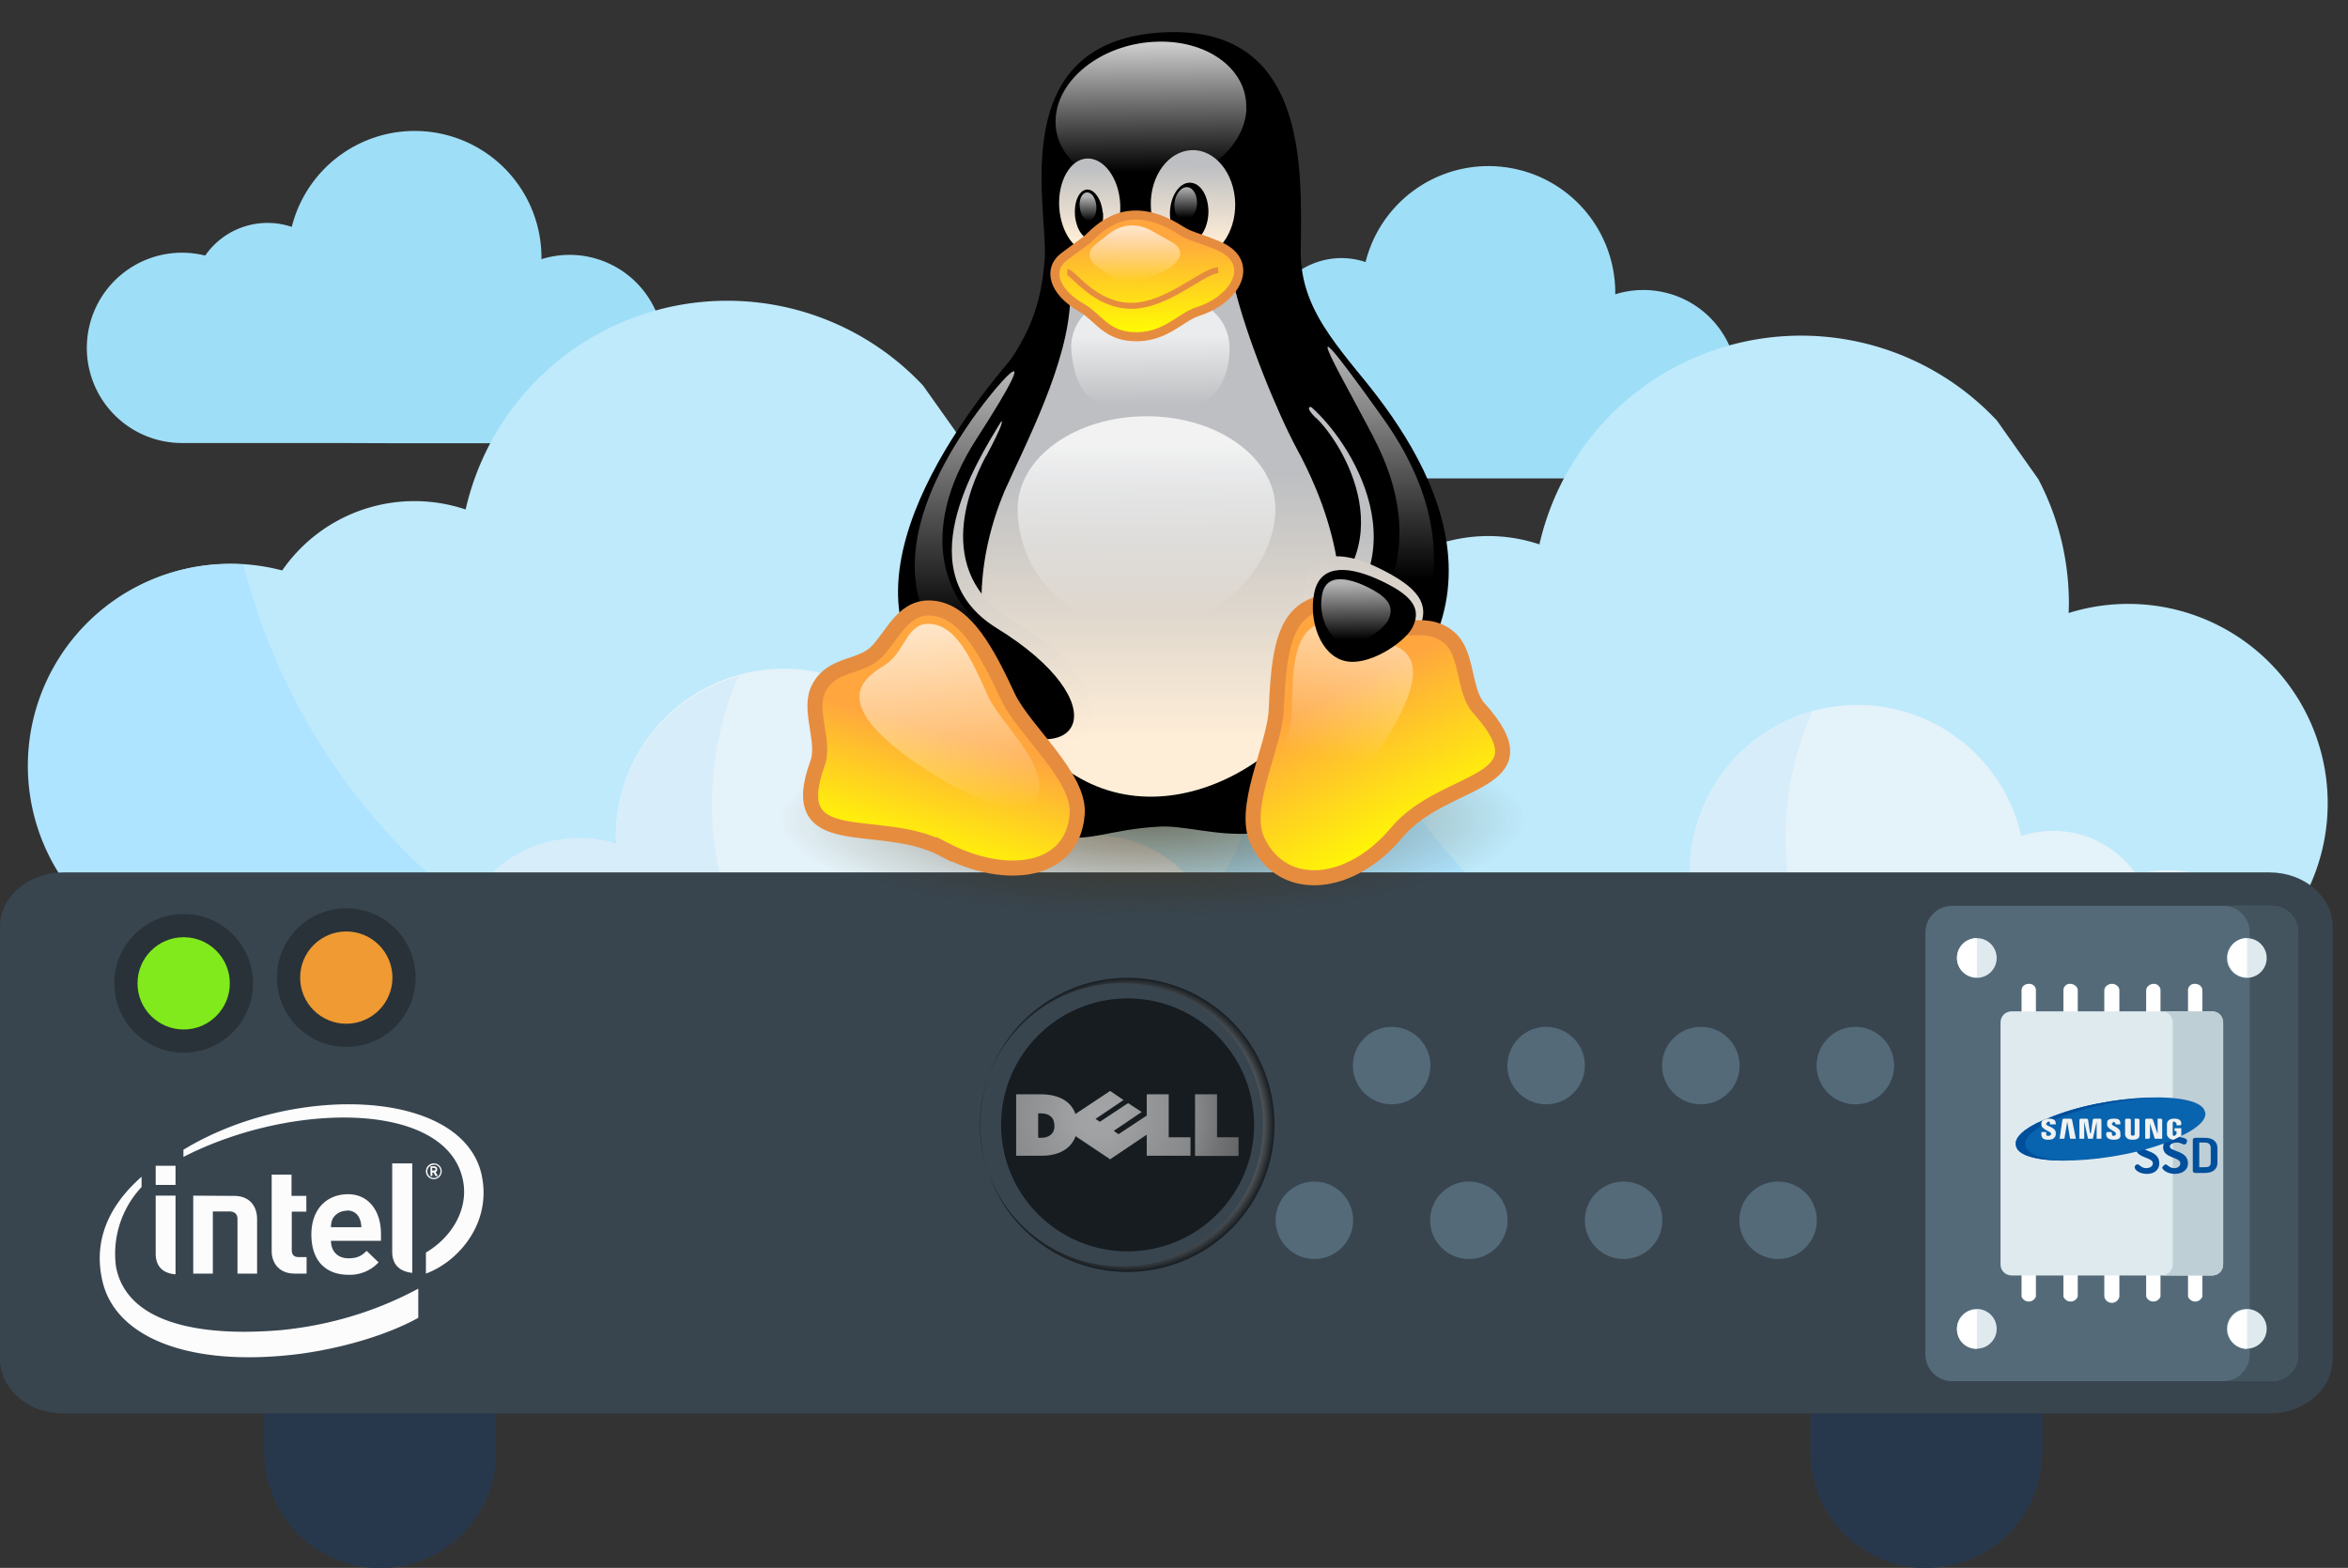 <svg xmlns="http://www.w3.org/2000/svg" width="981.8" height="655.8" viewBox="750 -79.9 981.8 655.8"><rect x="750" y="-79.9" width="981.8" height="655.8" fill="#333333" stroke="none"/><path fill="#9FDEF7" d="M1367.3 120.2h38.3c14.3-26.2 38.7-46.1 68-54.4a39.4 39.4 0 0 0-48.2-22.6v-1.8A53 53 0 0 0 1321 29.7a31.7 31.7 0 0 0-36.2 12.1 39.8 39.8 0 1 0-10 78.4h63.6"/><path fill="#BEEAFC" d="M1585 96a112.2 112.2 0 0 0-191.3 51.8 67.2 67.2 0 0 0-76.7 25.6 84.4 84.4 0 1 0-21.2 166h93a52.2 52.2 0 0 1 67.8-49.4v-2.4a70.2 70.2 0 0 1 138.6-15.6 42 42 0 0 1 48 16 53 53 0 0 1 58.6 24 83.4 83.4 0 0 0-86.8-135.5l.1-3.8c0-18.9-4.6-36.6-12.8-52.2"/><path fill="#AEE4FF" d="M1300.8 170.9a84.4 84.4 0 1 0-5 168.6h93a52 52 0 0 1 6.4-24.9 261.8 261.8 0 0 1-94.4-143.7z"/><path fill="#E4F2F9" d="M1656.5 284.1c-4.6 0-9 .6-13.3 1.7a42 42 0 0 0-48-16 70.2 70.2 0 0 0-138.7 15.5v2.4a52.1 52.1 0 1 0-15.5 102h215.5a52.8 52.8 0 1 0 0-105.6z"/><path fill="#D7EDF9" d="M1496.6 270.7c0-18.9 4-36.8 11.2-53a70.2 70.2 0 0 0-51.3 67.6v2.4a52.2 52.2 0 1 0-15.5 102h132.6c-45.4-20.4-77-66-77-119z"/><path fill="#9FDEF7" d="M918.4 105.5h38.2c14.3-26.2 38.7-46.1 68-54.4a39.4 39.4 0 0 0-48.2-22.6v-1.8A53 53 0 0 0 872 15a31.7 31.7 0 0 0-36.2 12 39.8 39.8 0 1 0-10 78.4h63.6"/><path fill="#BEEAFC" d="M1136 81.4a112.2 112.2 0 0 0-191.3 51.8 67.2 67.2 0 0 0-76.7 25.5 84.4 84.4 0 1 0-21.2 166h93a52.2 52.2 0 0 1 67.8-49.4v-2.4a70.2 70.2 0 0 1 138.7-15.6 42 42 0 0 1 48 16 53 53 0 0 1 58.5 24 83.4 83.4 0 0 0-86.8-135.5l.1-3.8c0-18.9-4.6-36.6-12.8-52.2"/><path fill="#AEE4FF" d="M851.8 156.2a84.4 84.4 0 1 0-5 168.6h93a52 52 0 0 1 6.4-24.9 261.8 261.8 0 0 1-94.4-143.7z"/><path fill="#E4F2F9" d="M1207.5 269.4c-4.5 0-9 .6-13.2 1.7a42 42 0 0 0-48-16 70.2 70.2 0 0 0-138.8 15.5l.1 2.4A52.1 52.1 0 1 0 992 375h215.5a52.8 52.8 0 1 0 0-105.6z"/><path fill="#D7EDF9" d="M1047.7 256c0-18.9 4-36.8 11.1-53a70.2 70.2 0 0 0-51.3 67.6l.1 2.4A52.2 52.2 0 1 0 992 375h132.6c-45.3-20.4-77-66-77-119z"/><path fill="#38454F" d="M1699.1 511.3H776.4c-14.6 0-26.4-10.2-26.4-22.8V307.7c0-12.5 11.8-22.7 26.4-22.7H1699c14.6 0 26.4 10.2 26.4 22.7v180.8c0 12.6-11.8 22.8-26.4 22.8z"/><path fill="#28384C" d="M909 576a48.5 48.5 0 0 1-48.5-48.6v-16.1h97v16.1A48.5 48.5 0 0 1 909 576zm646.5 0a48.5 48.5 0 0 1-48.5-48.6v-16.1h97v16.1a48.5 48.5 0 0 1-48.5 48.5z"/><circle fill="#546A79" cx="1525.8" cy="365.8" r="16.2"/><circle fill="#546A79" cx="1461.2" cy="365.8" r="16.2"/><circle fill="#546A79" cx="1493.5" cy="430.5" r="16.2"/><circle fill="#546A79" cx="1428.9" cy="430.5" r="16.2"/><circle fill="#546A79" cx="1396.5" cy="365.8" r="16.2"/><circle fill="#546A79" cx="1364.2" cy="430.5" r="16.2"/><circle fill="#546A79" cx="1331.9" cy="365.8" r="16.2"/><circle fill="#546A79" cx="1299.6" cy="430.5" r="16.2"/><circle fill="#283238" cx="826.8" cy="331.4" r="29"/><circle fill="#81EA1C" cx="826.8" cy="331.4" r="19.3"/><circle fill="#283238" cx="894.8" cy="329" r="29"/><circle fill="#EF9A33" cx="894.8" cy="329" r="19.3"/><path fill="#546A79" d="M1699.9 497.8h-133.6c-6.4 0-11.2-5.2-11.2-11.2V310.1c0-6 4.8-11.1 11.2-11.1h133.6c6.3 0 11.1 5.1 11.1 11.1v176.5c0 6-4.8 11.2-11.1 11.2z"/><path fill="#43545E" d="M1699.9 299h-20.3c6.3 0 11.1 5.1 11.1 11.1v176.5c0 6-4.8 11.2-11.1 11.2h20.3c6.3 0 11.1-5.2 11.1-11.2V310.1c0-6-4.8-11.1-11.1-11.1z"/><g fill="#DFEAEF"><circle cx="1576.6" cy="320.8" r="8.3"/><circle cx="1689.5" cy="320.8" r="8.3"/><circle cx="1576.6" cy="475.9" r="8.3"/><circle cx="1689.5" cy="475.9" r="8.3"/></g><path fill="#FFF" d="M1568.3 320.8a8 8 0 0 0 8.3 8v-16.3a8.2 8.2 0 0 0-8.3 8.3zm113.3 0a8 8 0 0 0 8 8v-16.3a8 8 0 0 0-8 8.3zm0 155.1a8 8 0 0 0 8 8.4V468a8 8 0 0 0-8 8zm-113.3 0c0 4.8 3.5 8.4 8.3 8.4V468a8 8 0 0 0-8.3 8zm99.4-144.3a2.7 2.7 0 0 0-2.8 2.8v11.9a3.2 3.2 0 0 0 6 0v-12c0-1.5-1.3-2.7-3.2-2.7zm-69.2 0c-2 0-3.2 1.2-3.2 2.8v11.9a3.2 3.2 0 0 0 6 0v-12c0-1.5-1.2-2.7-2.8-2.7zm17 0a2.7 2.7 0 0 0-2.7 2.8v11.9a3.2 3.2 0 0 0 6 0v-12c0-1.5-1.6-2.7-3.2-2.7zm17.6 0c-1.6 0-3.2 1.2-3.2 2.8v11.9a3.2 3.2 0 0 0 6.3 0v-12c0-1.5-1.5-2.7-3.1-2.7zm17.5 0c-1.6 0-3.2 1.2-3.2 2.8v11.9a3.2 3.2 0 0 0 6 0v-12c0-1.5-1.3-2.7-2.8-2.7zm17 116a2.7 2.7 0 0 0-2.7 2.9v11.9a3.2 3.2 0 0 0 6 0v-12c0-1.5-1.3-2.7-3.2-2.7zm-69.1 0c-2 0-3.2 1.3-3.2 2.9v11.9a3.2 3.2 0 0 0 6 0v-12c0-1.5-1.2-2.7-2.8-2.7zm17 0a2.7 2.7 0 0 0-2.7 2.9v11.9a3.2 3.2 0 0 0 6 0v-12c0-1.5-1.6-2.7-3.2-2.7zm17.6 0c-1.6 0-3.2 1.3-3.2 2.9v11.9a3.2 3.2 0 0 0 6.3 0v-12c0-1.5-1.5-2.7-3.1-2.7zm17.5 0c-1.6 0-3.2 1.3-3.2 2.9v11.9a3.2 3.2 0 0 0 6 0v-12c0-1.5-1.3-2.7-2.8-2.7z"/><path fill="#DFEAEF" d="M1674.8 453.6h-83.5c-2.8 0-4.8-2-4.8-4.7v-101c0-2.8 2-4.8 4.8-4.8h83.5c2.8 0 4.8 2 4.8 4.8v101c0 2.8-2 4.7-4.8 4.7z"/><path fill="#BFCFD6" d="M1674.8 343.1h-21c2.7 0 4.7 2 4.7 4.8v101c0 2.8-2 4.7-4.8 4.7h21.1c2.8 0 4.8-2 4.8-4.7v-101c0-2.8-2-4.8-4.8-4.8z"/><path fill="#004F9C" d="M1650.2 406.7c0-2.8-7.2-2-7.2-6.7 0-3.2 2.8-4.4 5.2-4.4 1.6 0 4.3.4 4.3 1.6 0 .8-.3 1.6-1.1 1.6s-1.2-.8-3.2-.8c-1.6 0-2.4.8-2.4 1.6 0 2.3 7.1 1.6 7.1 7.1 0 2.8-2.3 4.4-5.1 4.4-3.2 0-5.2-1.6-5.2-2.8 0-.4.4-1.2 1.2-1.2.8 0 1.6 1.6 3.6 1.6 1.6 0 2.8-.8 2.8-2zm11.5 0c0-2.8-7.2-2-7.2-6.7 0-3.2 2.8-4.4 5.6-4.4 1.2 0 4.4.4 4.4 1.6 0 .8-.4 1.6-1.2 1.6-.8 0-1.2-.8-3.2-.8-1.6 0-2.8.8-2.8 1.6 0 2.3 7.6 1.6 7.6 7.1 0 2.8-2.4 4.4-5.6 4.4-2.8 0-5.2-1.6-5.2-2.8l1.2-1.2c1.2 0 1.6 1.6 4 1.6 1.2 0 2.4-.8 2.4-2zM1672 396c2.8 0 5.2 1.2 5.2 4.4v6c0 3.1-2.4 4.3-5.2 4.3h-4c-.7 0-1.1-.4-1.1-.8v-13.1c0-.4.4-.8 1.2-.8h4zm-2.4 2v10.3h2.4c1.6 0 2.4-.4 2.4-2v-6c0-1.5-.8-2.3-2.4-2.3h-2.4z"/><path fill="#0964AF" d="M1672 385.2c-1.6-9.1-41-7.9-66 2.8l-2 .8c-7.5 3.2-11.9 7.2-11.1 10.4 1.6 9.5 41.4 8 66-2.4l3.2-1.6c6.8-3.2 10.7-6.8 10-10z"/><path fill="#004F9C" d="M1596.9 399.2c-.8-3.2 4-7.2 11.1-10.4l2-.8c12.3-5.1 29.8-8.7 43.3-8.7-14.7-.4-33.8 2.8-47.3 8.7l-2 .8c-7.5 3.2-11.9 7.2-11 10.4.3 4.3 9.4 6.7 22.6 6.3-10.8 0-18-2.4-18.7-6.3z"/><path fill="#F2F2F2" d="M1659.3 392v1.2h.8v1.2l-.8.8c-.8 0-.8-.4-.8-.8V390c0-.4 0-.8.8-.8l.8.8v.8h1.6l.4-.4v-.4c0-1.6-1.6-2-2.8-2-1.6 0-2.8.4-3.2 2v4.8a3 3 0 0 0 2.8 2l3.2-1.6V392h-2.8zm-49.7 1.6c-.4-2-3.6-2.4-4-3.2v-.4l.8-.8c.8 0 .8.4.8.8v.4h2.4v-.4c0-2-2-2-3.2-2h-.4l-2 .8-.4.8v1.2c.4 1.6 3.2 2.4 4 3.2v.8l-.8.4c-.8 0-1.2 0-1.2-.8v-.8h-2v.8c0 2 1.2 2.4 2.8 2.4 1.6 0 2.8-.4 3.2-2v-1.2zm6 2.8l-1.2-7.2-1.2 7.2h-2s-.4 0 0 0l1.2-8 .4-.4h3.2l.4.4 1.6 8h-2.4zm11.1 0v-7.2l-1.6 7.2h-2l-1.6-7.2v7.2h-2v-8l.4-.4h2.8l.4.4.8 5.6h.4l.8-5.6.4-.4h2.8l.4.4v8h-2zm10-1.6c0 1.6-1.2 2-2.8 2-1.6 0-3.2-.4-3.2-2.4v-.4l.4-.4h1.6l.4.4v.4c0 .8.4.8.8.8l.8-.4v-.8c-.4-.8-3.2-1.6-3.6-3.2v-1.2c0-1.2 1.2-1.6 2.8-1.6 1.2 0 2.7 0 2.7 2v.4h-2v-.4l-.7-.8-.8.8v.4c.4.8 3.1 1.2 3.5 3.2v1.2m8 0c0 1.6-1.2 2-2.8 2-1.6 0-2.8-.4-3.2-2v-6.4l.4-.4h1.6l.4.4v6.4l.8.4.8-.4V388h1.6l.4.4v6.4m9.1 1.6h-2.7l-2-6.4v6l-.4.4h-1.6v-8l.4-.4h2.4l.4.4 2 6c0 .4 0 .4 0 0V388h1.5l.4.4v8h-.4z"/><path fill="#FCFCFC" d="M868 476.4c-31.8 2.8-64.8-1.7-69.5-26.5a40.8 40.8 0 0 1 10.7-33.3v-4.3c-13.3 11.7-20.5 26.4-16.3 43.9 5.3 22.3 33.7 35 77 30.8 17.1-1.6 39.5-7.1 55-15.7v-12.2c-17.6 9.5-37 15.3-57 17.3zM951.5 412c-7.5-36.7-78.8-39-124.8-11v3c45.9-23.5 111-23.4 117 10.4 2 11.2-4.3 22.9-15.6 29.6v8.8c13.6-5 27.4-21 23.4-40.7"/><path fill="#FCFCFC" d="M922.5 406.7H914v37c0 4.4 2.1 8.1 8.4 8.8v-45.8M823.4 420.2h-8.3v24.2c0 4.4 2 8.2 8.3 8.7v-33M815 415.7h8.4v-8h-8.3v8zM873.2 452.8c-6.7 0-9.6-4.7-9.6-9.4v-32h8.3v8.9h6.2v6.6H872v16c0 2 .9 3 2.9 3h3.3v6.9h-4.9M888.4 439c0 4.3 2.6 7.4 7.3 7.4 3.7 0 5.5-1 7.6-3.1l5 4.8a16.4 16.4 0 0 1-12.7 5.2c-7.8 0-15.4-4.3-15.4-16.9 0-10.7 6.6-16.8 15.3-16.8 8.8 0 13.8 7.2 13.8 16.5v3h-20.9m6.7-12.6c-2.8 0-5 1.5-6 3.4a8 8 0 0 0-.7 3.5h12.7c-.1-3.5-1.7-7-6-7M845.8 426.8c2.4 0 3.5 1.2 3.5 3.2v22.8h8.2V430c0-4.7-2.5-9.7-9.7-9.7l-17-.1v32.6h8.2v-26h6.8M931.4 413.3a3.3 3.3 0 1 1 0-6.6 3.3 3.3 0 0 1 0 6.6zm0-6a2.7 2.7 0 0 0-2.7 2.7c0 1.5 1.2 2.8 2.7 2.8 1.5 0 2.8-1.3 2.8-2.8 0-1.5-1.3-2.8-2.8-2.8zm1.4 4.7h-.7l-.8-1.5h-.5v1.3l-.1.2h-.6l-.1-.2v-3.5c0-.2 0-.3.2-.4h1c1 0 1.6.3 1.6 1.3 0 .6-.2 1-.7 1.1l.9 1.5c0 .1 0 .2-.2.2zm-.7-2.9c0-.3-.3-.5-.8-.5h-.6v1.1h.6c.5 0 .8-.1.8-.5"/><radialGradient id="a" cx="63.2" cy="-13415.2" r="61.5" gradientTransform="translate(1158.2 13805.8)" gradientUnits="userSpaceOnUse"><stop offset=".8" stop-color="#fff"/><stop offset="1"/></radialGradient><path opacity=".6" fill="url(#a)" d="M1221.4 329.1a61.5 61.5 0 1 0 0 123 61.5 61.5 0 0 0 0-123zm0 120.6a59.2 59.2 0 1 1 0-118.3 59.2 59.2 0 0 1 0 118.3z"/><circle opacity=".6" cx="1221.5" cy="390.6" r="52.9"/><g opacity=".6"><radialGradient id="b" cx="50.9" cy="-13419.5" r="102.6" gradientTransform="translate(1158.2 13805.8)" gradientUnits="userSpaceOnUse"><stop offset="0" stop-color="#fff"/><stop offset=".1" stop-color="#fafafa"/><stop offset=".2" stop-color="#eaeaea"/><stop offset=".4" stop-color="#d0d0d0"/><stop offset=".5" stop-color="#adadad"/><stop offset=".7" stop-color="#7f7f7f"/><stop offset=".9" stop-color="#474747"/><stop offset="1" stop-color="#1a1a1a"/></radialGradient><path fill="url(#b)" d="M1268 403.6h-18.3v-25.8h9.2v18h9v7.8z"/><radialGradient id="c" cx="50.9" cy="-13419.5" r="102.6" gradientTransform="translate(1158.2 13805.8)" gradientUnits="userSpaceOnUse"><stop offset="0" stop-color="#fff"/><stop offset=".1" stop-color="#fafafa"/><stop offset=".2" stop-color="#eaeaea"/><stop offset=".4" stop-color="#d0d0d0"/><stop offset=".5" stop-color="#adadad"/><stop offset=".7" stop-color="#7f7f7f"/><stop offset=".9" stop-color="#474747"/><stop offset="1" stop-color="#1a1a1a"/></radialGradient><path fill="url(#c)" d="M1190.9 391c0-3.5-2.2-5.2-5.5-5.2h-1.3V396h1.3c3 0 5.5-1.5 5.5-4.9zm56.9 12.5h-18.3v-8.8l-15.3 10.3-14.5-9.7v.2c-2 5.3-7.3 8-14 8h-10.8v-25.7h10.2c7 0 12.5 2.5 14.5 8v.3l14.6-9.7 5.6 3.8-11.7 7.9 1.8 1.2 11.8-7.8 5.7 3.7-11.7 7.9 2 1.4 11.8-7.8v-8.9h9.2v18h9.1v7.8z"/></g><g transform="translate(-310.8 -64.3)"><radialGradient id="d" cx="1459.4" cy="1193.2" r="105.2" gradientTransform="matrix(1.482 0 0 -.397 -620 800.9)" gradientUnits="userSpaceOnUse"><stop offset="0" stop-color="#3f2600" stop-opacity=".6"/><stop offset="1" stop-color="#3f2600" stop-opacity="0"/></radialGradient><path fill="url(#d)" d="M1698.5 327.4c0 23-69.8 41.8-156 41.8-86 0-155.8-18.7-155.9-41.8 0-23 69.8-41.7 156-41.7 86 0 155.9 18.7 155.9 41.7z"/><path d="M1457.2 282.5c-15.1-21.7-18-92.3 17.2-135.8 17.4-20.8 21.9-35.4 23.3-54.9.9-22.2-15.8-88.6 47-93.7 63.7-5 60.3 57.8 60 91-.4 28.1 20.6 44 34.9 66 26.5 40.1 24.2 109.4-5 146.8-37 47-68.8 26.6-89.8 28.3-39.5 2.2-40.8 23.2-87.6-47.7z"/><linearGradient id="e" gradientUnits="userSpaceOnUse" x1="131.7" y1="486.7" x2="131.8" y2="522" gradientTransform="matrix(-.965 -.013 .037 -2.557 1732.5 1541.5)"><stop offset="0" stop-color="#ffeed7"/><stop offset="1" stop-color="#bdbfc2"/></linearGradient><path fill="url(#e)" d="M1611 159.1c10.9 10.1 39.3 55.4-5.7 83.6-15.8 9.8 14.2 47.4 28.6 29.2 25.4-32.7 9.2-84.8-6-103.4-10.4-13.3-26.2-18.4-17-9.4z"/><path stroke="#000" d="M1607.9 153c18 14.5 50.8 65.8 3 99-15.8 10.5 13.9 43.2 30.5 26.5 57.9-58.3-1.5-125.2-22-148.2-18.2-20-34.4 4.7-11.5 22.7z"/><linearGradient id="f" gradientUnits="userSpaceOnUse" x1="1334.8" y1="719.5" x2="1331.6" y2="669.7" gradientTransform="matrix(1.413 -.08 .041 -1.071 -370.4 880.4)"><stop offset="0" stop-color="#fff" stop-opacity=".8"/><stop offset="1" stop-color="#fff" stop-opacity="0"/></linearGradient><path fill="url(#f)" d="M1582 29.9c-.7 16.7-19 31.2-41.1 32.5-22 1.2-39.4-11.3-38.7-28 .6-16.7 19-31.3 41-32.5 22-1.3 39.4 11.3 38.7 28z"/><linearGradient id="g" gradientUnits="userSpaceOnUse" x1="1649.1" y1="586.7" x2="1649.8" y2="605.4" gradientTransform="matrix(1.065 -.062 -.095 -1.644 -184 1151.7)"><stop offset="0" stop-color="#ffeed7"/><stop offset="1" stop-color="#bdbfc2"/></linearGradient><path fill="url(#g)" d="M1529.2 69.6c.6 10.8-4.6 20-11.6 20.4-7 .4-13.2-8-13.9-19-.6-10.8 4.6-20 11.6-20.3s13.3 8 13.9 18.9z"/><linearGradient id="h" gradientUnits="userSpaceOnUse" x1="319.3" y1="563.7" x2="318.8" y2="580.9" gradientTransform="matrix(-1.478 .04 -.039 -1.902 2053.6 1145.6)"><stop offset="0" stop-color="#ffeed7"/><stop offset="1" stop-color="#bdbfc2"/></linearGradient><path fill="url(#h)" d="M1542 70.4c.2 12.6 8.3 22.5 18 22.3 9.8-.3 17.5-10.7 17.3-23.2-.3-12.6-8.4-22.6-18.1-22.3-9.8.3-17.5 10.7-17.2 23.2z"/><path d="M1550 73.3c-.1 6.8 3.4 12.4 7.8 12.5 4.4 0 8.1-5.6 8.3-12.5.1-6.9-3.3-12.5-7.8-12.5-4.4 0-8.1 5.6-8.3 12.4zM1522 73.3c.5 5.7-1.7 10.7-4.9 11-3.2.5-6.2-3.9-6.8-9.6-.5-5.7 1.6-10.6 4.8-11 3.2-.4 6.3 4 6.8 9.6z"/><linearGradient id="i" gradientUnits="userSpaceOnUse" x1="-1005.7" y1="1294" x2="-1006.9" y2="1272.4" gradientTransform="matrix(-.392 -.03 .057 -.583 1088.4 787)"><stop offset="0" stop-color="#fff" stop-opacity=".7"/><stop offset="1" stop-color="#fff" stop-opacity="0"/></linearGradient><path fill="url(#i)" d="M1551.9 69.3c-.4 3.9 1.4 7.1 4 7.3 2.6.2 5-2.7 5.4-6.6.3-3.8-1.5-7.1-4-7.3-2.6-.2-5 2.8-5.4 6.6z"/><linearGradient id="j" gradientUnits="userSpaceOnUse" x1="3816.3" y1="1168.2" x2="3814.9" y2="1147.1" gradientTransform="matrix(.291 -.033 -.051 -.488 462.4 762.7)"><stop offset="0" stop-color="#fff" stop-opacity=".7"/><stop offset="1" stop-color="#fff" stop-opacity="0"/></linearGradient><path fill="url(#j)" d="M1519.2 70.3c.3 3.2-1 6-2.9 6.2-1.9.3-3.7-2.2-4-5.4-.4-3.2.9-6 2.8-6.2 2-.3 3.8 2.2 4.1 5.4z"/><linearGradient id="k" gradientUnits="userSpaceOnUse" x1="1693.3" y1="504.5" x2="1693.3" y2="577.2" gradientTransform="matrix(1.016 0 0 -1.538 -174.3 1070.3)"><stop offset="0" stop-color="#ffeed7"/><stop offset="1" stop-color="#bdbfc2"/></linearGradient><path fill="url(#k)" d="M1480.8 189.9c8.7-19.6 27-54.1 27.5-80.8 0-21.2 63.5-26.2 68.6-5 5 21.1 18 52.9 26.2 68.1 8.3 15.3 32.3 63.9 6.7 106.3-23 37.5-92.9 67.2-130.1-5.1-12.6-25.1-10.3-56.2 1.1-83.5z"/><linearGradient id="l" gradientUnits="userSpaceOnUse" x1="1847.4" y1="472.3" x2="1848.6" y2="524" gradientTransform="matrix(.903 -.072 -.157 -2.004 -106.7 1376)"><stop offset="0" stop-color="#ffeed7"/><stop offset="1" stop-color="#bdbfc2"/></linearGradient><path fill="url(#l)" d="M1473 175.3c-7.4 14-22.8 50.8 14.7 71 40.4 21.4 40.2 65.4-8.2 44.4-44.3-19-24.8-95.4-12.4-113.7 8.2-12.8 20.3-28.5 6-1.7z"/><path stroke="#000" stroke-width="1.3" d="M1479.4 159.5c-11.8 19.2-40 64.6-2.3 88.1 51 31.3 36.6 62.5-10 34.4-65.4-39.3-7.9-118.4 18.4-148.6 30-33.8 5.7 6.1-6.1 26z"/><linearGradient id="m" gradientUnits="userSpaceOnUse" x1="1366.1" y1="600.7" x2="1366.4" y2="537.9" gradientTransform="matrix(1.399 0 0 -1.14 -371.7 854.9)"><stop offset="0" stop-color="#fff" stop-opacity=".8"/><stop offset="1" stop-color="#fff" stop-opacity="0"/></linearGradient><path fill="url(#m)" d="M1594.1 197.3c0 21.5-20.5 49.3-55.8 49-36.4.3-52-27.5-52-49s24.2-38.8 54-38.8c29.7 0 53.8 17.4 53.8 38.8z"/><linearGradient id="n" gradientUnits="userSpaceOnUse" x1="1420.2" y1="703.3" x2="1420.6" y2="674.6" gradientTransform="matrix(1.278 0 0 -.991 -273.6 822)"><stop offset="0" stop-color="#fff" stop-opacity=".7"/><stop offset="1" stop-color="#fff" stop-opacity="0"/></linearGradient><path fill="url(#n)" d="M1575 130c-.5 22.1-15 27.4-33.2 27.4s-31.6-3.3-33.1-27.5c0-15.1 14.8-23.9 33-23.9s33.2 8.8 33.2 24z"/><linearGradient id="o" gradientUnits="userSpaceOnUse" x1="2094.4" y1="596.3" x2="2094.4" y2="548.6" gradientTransform="matrix(.715 0 0 -2.186 -31.7 1446.5)"><stop offset="0" stop-color="#fff" stop-opacity=".7"/><stop offset="1" stop-color="#fff" stop-opacity="0"/></linearGradient><path fill="url(#o)" d="M1464.4 164c12-18.2 37-46 4.7 4-26.3 41-9.7 67.5-1.2 74.8 24.6 22 23.6 36.6 4.3 25-41.5-24.6-33-66.2-7.8-103.8z"/><linearGradient id="p" gradientUnits="userSpaceOnUse" x1="2333.7" y1="600.7" x2="2333.7" y2="557.5" gradientTransform="matrix(.716 0 0 -2.183 -32.3 1443.9)"><stop offset="0" stop-color="#fff" stop-opacity=".7"/><stop offset="1" stop-color="#fff" stop-opacity="0"/></linearGradient><path fill="url(#p)" d="M1637.2 171.5c-10.3-21.4-43.2-75.5 1.6-12.6 40.8 56.9 12.2 96.4 7 100.4-5 3.9-22.3 11.7-17.2-2 5.1-13.7 30.5-39.8 8.6-85.8z"/><linearGradient id="q" gradientUnits="userSpaceOnUse" x1="1385.5" y1="489" x2="1372.7" y2="445.7" gradientTransform="matrix(1.264 0 0 -1.236 -292.3 896.2)"><stop offset="0" stop-color="#ffa63f"/><stop offset="1" stop-color="#ff0"/></linearGradient><path fill="url(#q)" stroke="#E68C3F" stroke-width="6.3" d="M1455.4 339.6c-27.3-14.4-67 2.8-52.6-36.4 3-9-4.3-22.3.4-31 5.5-10.6 17.3-8.2 24.3-15.3 7-7.3 11.4-20 24.3-18 13 2 21.6 17.8 30.6 37.2 6.7 14 30.3 33.5 28.8 49-1.9 24-29 28.5-55.8 14.5z"/><linearGradient id="r" gradientUnits="userSpaceOnUse" x1="1449.8" y1="1412.1" x2="1394.8" y2="1557.2" gradientTransform="matrix(.637 .286 .225 -.579 390.4 688.9)"><stop offset="0" stop-color="#ffeed7"/><stop offset="1" stop-color="#bdbfc2"/></linearGradient><path fill="url(#r)" d="M1654.1 247.5c-4.2 7.9-21.4 20.4-33 17.1-11.7-3.2-17-21-14.7-34.4 2.1-15.2 14.7-16 30.5-8.4 17 8.2 22.2 15.3 17.2 25.7z"/><linearGradient id="s" gradientUnits="userSpaceOnUse" x1="-48.6" y1="263" x2="-56.7" y2="205" gradientTransform="matrix(-1.18 .427 -.471 -1.153 1683 599.8)"><stop offset="0" stop-color="#ffa63f"/><stop offset="1" stop-color="#ff0"/></linearGradient><path fill="url(#s)" stroke="#E68C3F" stroke-width="6.3" d="M1644.6 332.9c20-24.3 64.4-19.3 34.4-52.5-6.3-7.2-4.4-22.6-12.1-29.2-9.2-8-19.3-1.4-28.5-5.6-9.3-4.5-19-13.2-30.4-7-11.3 6.2-12.6 22.4-13.6 43.5-1 15.2-14.8 40.7-7.5 54.6 10.8 21.7 38.6 18.9 57.7-3.8z"/><linearGradient id="t" gradientUnits="userSpaceOnUse" x1="-263.9" y1="367.7" x2="-229.2" y2="304.4" gradientTransform="matrix(-.952 .346 -.421 -.949 1532 669.5)"><stop offset="0" stop-color="#fff" stop-opacity=".7"/><stop offset="1" stop-color="#fff" stop-opacity="0"/></linearGradient><path fill="url(#t)" d="M1635.9 300.5c31-45.7 7.9-45.4.1-48.9-7.7-3.7-16-10.8-25-5.8-9.2 5-9.7 18.3-10 35.6-.2 12.5-10.7 33.2-4.4 44.8 7.5 13.5 25.8-6 39.3-25.7z"/><linearGradient id="u" gradientUnits="userSpaceOnUse" x1="1560" y1="594.4" x2="1564" y2="518.6" gradientTransform="matrix(1.004 -.052 .017 -1.046 -120.2 950.1)"><stop offset="0" stop-color="#fff" stop-opacity=".7"/><stop offset="1" stop-color="#fff" stop-opacity="0"/></linearGradient><path fill="url(#u)" d="M1449 307c-46.3-30-24.6-40.1-17.6-44.8 8.4-6 8.5-17.9 18.9-16.8 10.3 1.1 16.4 13.9 23.4 29.7 5.1 11.4 22.8 26.4 21.6 39.5-1.7 15.4-26.2 5.3-46.3-7.6z"/><path d="M1651.3 247.1c-3.6 6.3-18.5 16.3-28.4 13.7-10.1-2.6-14.7-16.8-12.7-27.6 1.9-12.1 12.7-12.7 26.3-6.7 14.7 6.6 19.1 12.3 14.8 20.6z"/><linearGradient id="v" gradientUnits="userSpaceOnUse" x1="1891.7" y1="2642" x2="1921.2" y2="2583.4" gradientTransform="matrix(.374 .159 .121 -.322 598.6 778.4)"><stop offset="0" stop-color="#fff" stop-opacity=".7"/><stop offset="1" stop-color="#fff" stop-opacity="0"/></linearGradient><path fill="url(#v)" d="M1641.4 243.6c-2.3 4.4-12.1 11.3-18.9 9.5-6.8-1.8-10.2-11.7-9-19.2 1-8.4 8.2-8.8 17.5-4.7 10 4.6 13 8.6 10.4 14.4z"/><linearGradient id="w" gradientUnits="userSpaceOnUse" x1="1283.3" y1="674.3" x2="1283.7" y2="633.7" gradientTransform="matrix(1.523 0 0 -1.026 -414.9 775)"><stop offset="0" stop-color="#ffa63f"/><stop offset="1" stop-color="#ff0"/></linearGradient><path fill="url(#w)" stroke="#E68C3F" stroke-width="3.8" d="M1515.4 84.6c4.8-4.5 16.7-18.2 39-3.9 4.2 2.7 7.6 3 15.6 6.4 16 6.6 8.3 22.4-8.6 27.7-7.2 2.4-13.8 11.2-27 10.4-11.3-.6-14.3-8-21.2-12-12.3-7-14.2-16.4-7.5-21.4l9.7-7.2z"/><path fill="none" stroke="#E68C3F" stroke-width="2.5" d="M1570.2 97.4c-6.7.4-21.2 14.9-36.4 14.9-15.3 0-24.3-14.1-26.7-14.1"/><linearGradient id="x" gradientUnits="userSpaceOnUse" x1="1805.6" y1="1237.7" x2="1805.3" y2="1192.5" gradientTransform="matrix(.767 0 0 -.487 150.2 682.8)"><stop offset="0" stop-color="#fff" stop-opacity=".7"/><stop offset="1" stop-color="#fff" stop-opacity="0"/></linearGradient><path fill="url(#x)" d="M1523 83.4c2.4-2.2 10-8.2 20.2-2l7.6 4.3c6.5 3.7 3.3 9.2-4.5 12.6-3.5 1.5-9.4 4.7-13.8 4.4-5-.4-8-3.6-11.4-5.7-6-4-5.6-7.2-2.8-9.8 2.1-1.9 4.5-3.6 4.7-3.8z"/></g></svg>